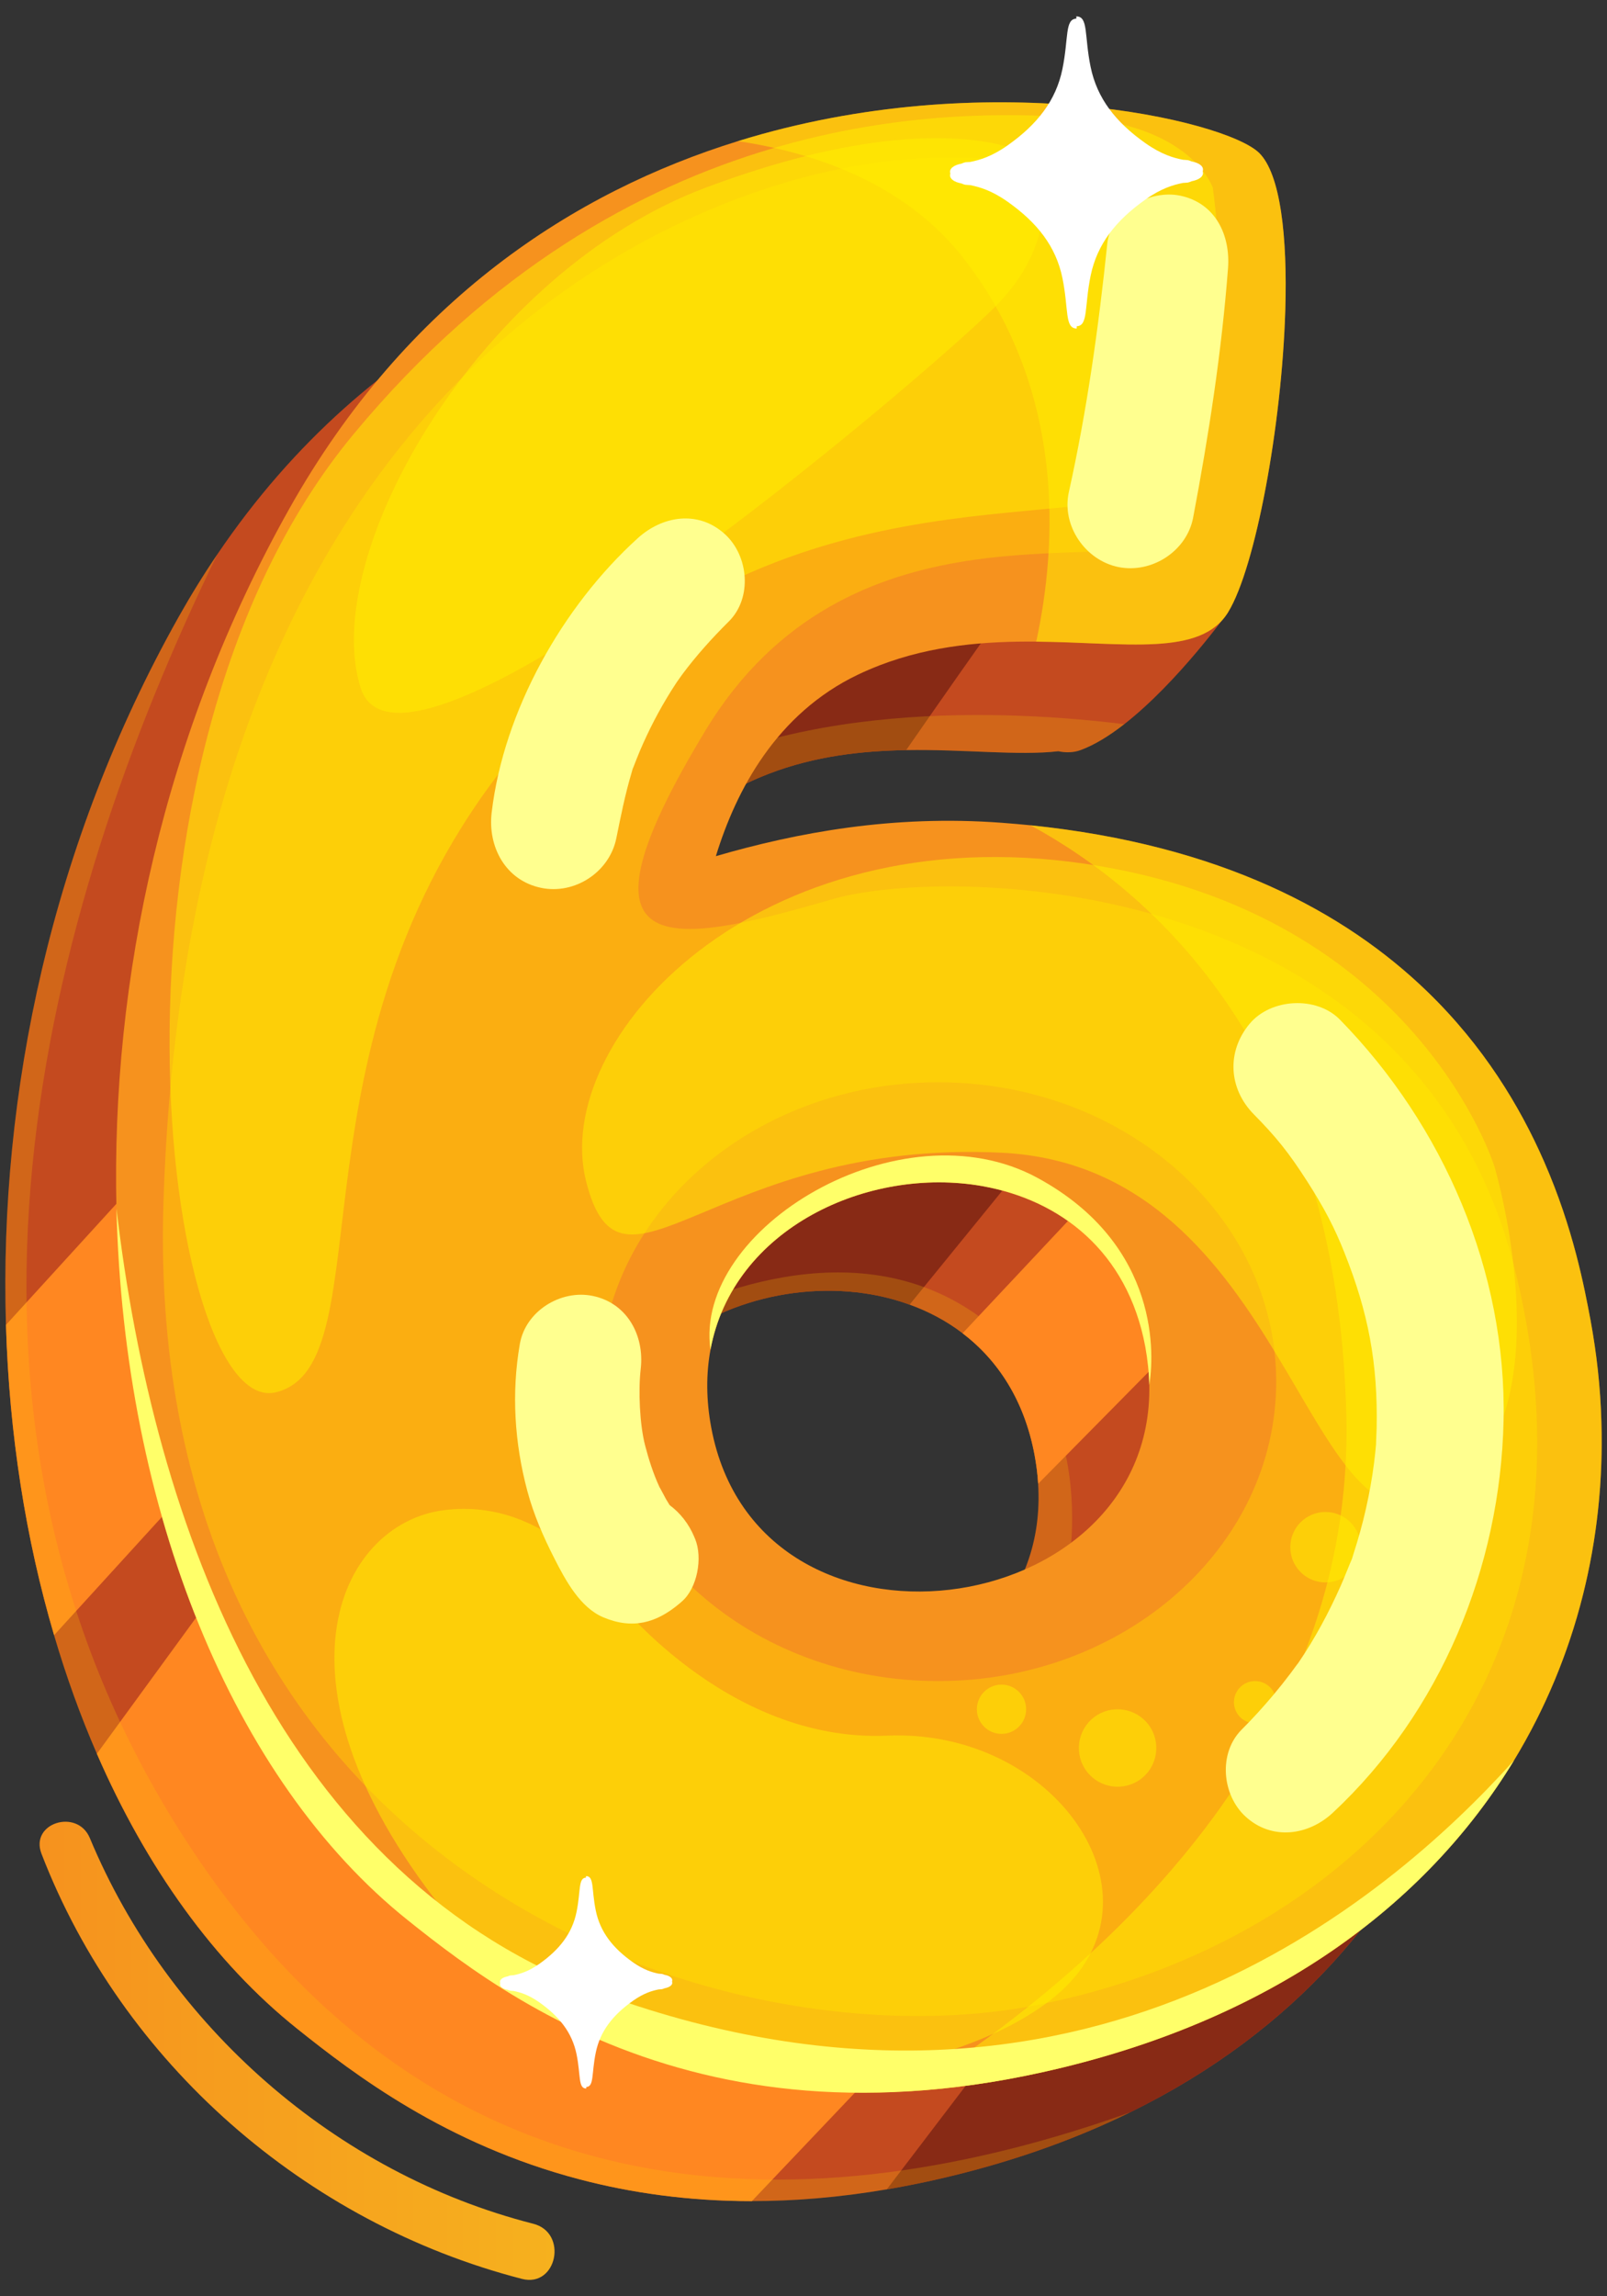 <svg width="49" height="70" viewBox="0 0 49 70" fill="none" xmlns="http://www.w3.org/2000/svg">
<rect x="0" y="0" width="49" height="70" fill="#333333" stroke="none"/>
<path d="M45.452 46.618C45.422 45.595 45.31 44.573 45.121 43.557C44.939 42.58 44.6 40.759 43.7 38.707C42.964 37.025 41.854 35.187 40.142 33.532C37.507 30.982 33.455 28.857 27.172 28.384C27.152 28.383 27.131 28.382 27.111 28.381C25.094 28.236 23.229 28.383 21.525 28.682C20.435 28.873 19.409 29.125 18.451 29.403C18.575 28.995 18.725 28.575 18.907 28.153C19.045 27.832 19.199 27.51 19.376 27.193C20.105 25.872 21.183 24.639 22.778 23.873C22.996 23.768 23.214 23.676 23.434 23.59C23.436 23.59 23.438 23.588 23.44 23.588C24.848 23.045 26.281 22.889 27.628 22.866C29.417 22.837 31.053 23.043 32.27 22.901C32.508 22.95 32.738 22.944 32.951 22.865C33.384 22.705 33.837 22.422 34.282 22.075C35.919 20.798 37.448 18.658 37.448 18.658C37.448 18.658 36.494 18.524 35.182 18.352C35.519 16.619 35.76 14.579 35.815 12.753C35.882 10.521 35.672 8.608 35.017 7.965C33.398 6.375 16.03 3.006 6.627 16.898C6.216 17.501 5.823 18.139 5.446 18.809C1.566 25.718 -0.03 33.35 0.182 40.386C0.281 43.719 0.787 46.92 1.649 49.844V49.846C2.02 51.105 2.456 52.313 2.954 53.459C4.462 56.925 6.534 59.822 9.059 61.84C10.808 63.239 13.599 65.366 17.677 66.434C19.234 66.844 20.98 67.097 22.925 67.097C24.208 67.099 25.577 66.989 27.039 66.74C27.482 66.663 27.936 66.575 28.397 66.475C30.65 65.975 32.669 65.268 34.46 64.39C39.472 61.934 42.7 58.139 44.289 53.868C45.15 51.548 45.531 49.085 45.452 46.618ZM30.161 49.546C29.009 50.796 27.326 51.56 25.582 51.765C24.766 51.862 23.936 51.834 23.142 51.676C21.021 51.254 19.154 49.9 18.46 47.462C18.403 47.256 18.353 47.043 18.311 46.821C18.046 45.397 18.23 44.145 18.723 43.095C18.961 42.585 19.274 42.122 19.644 41.71C21.298 39.858 24.101 39.023 26.584 39.462C26.588 39.462 26.591 39.464 26.592 39.464C26.983 39.534 27.366 39.635 27.735 39.771C28.314 39.98 28.861 40.27 29.351 40.644C30.426 41.462 31.235 42.687 31.546 44.355C31.602 44.656 31.638 44.948 31.655 45.232C31.766 47.005 31.165 48.459 30.161 49.546Z" fill="#C44A1F"/>
<path d="M32.418 16.258C32.139 16.426 29.79 19.753 27.63 22.867C26.283 22.89 24.849 23.047 23.442 23.589C23.439 23.589 23.438 23.592 23.435 23.592C23.214 23.677 22.997 23.77 22.779 23.874C21.185 24.64 20.108 25.873 19.377 27.194C17.66 26.695 16.111 26.114 16.111 25.639C16.111 24.573 17.496 19.456 17.496 19.456L32.418 16.258Z" fill="#882A15"/>
<path opacity="0.22" d="M34.282 22.076C33.837 22.423 33.384 22.707 32.951 22.866C32.738 22.945 32.509 22.952 32.27 22.902C31.054 23.044 29.417 22.837 27.628 22.867C26.281 22.89 24.848 23.047 23.44 23.589C23.438 23.589 23.436 23.592 23.434 23.592C23.213 23.677 22.996 23.77 22.778 23.874C21.183 24.64 20.107 25.873 19.376 27.194C19.201 27.51 19.045 27.833 18.907 28.154C17.066 27.526 16.29 26.37 19.306 24.36C23.881 21.309 30.744 21.64 34.282 22.076Z" fill="#FFCA05"/>
<path d="M32.631 33.738C32.448 33.982 29.888 37.127 27.735 39.771C27.366 39.636 26.983 39.534 26.592 39.464C26.589 39.464 26.588 39.462 26.584 39.462C24.101 39.023 21.3 39.858 19.644 41.71C17.974 41.126 16.519 40.586 16.429 40.453C16.216 40.133 15.896 32.777 15.896 32.777L32.631 33.738Z" fill="#882A15"/>
<path opacity="0.22" d="M32.311 48.662L30.161 49.547C31.165 48.46 31.766 47.005 31.654 45.232C31.637 44.947 31.6 44.655 31.544 44.355C31.234 42.687 30.425 41.463 29.35 40.644C28.86 40.27 28.312 39.98 27.734 39.771C27.364 39.636 26.982 39.534 26.591 39.464C26.588 39.464 26.587 39.462 26.583 39.462C24.099 39.023 21.298 39.858 19.642 41.71C19.273 42.122 18.959 42.585 18.721 43.095C18.771 41.849 19.025 40.774 19.626 40.453C21.225 39.6 26.022 37.361 29.859 40.133C33.697 42.905 32.631 48.342 32.311 48.662Z" fill="#FFCA05"/>
<path d="M37.108 39.708L31.655 45.232C31.638 44.947 31.602 44.655 31.546 44.355C31.235 42.687 30.426 41.463 29.351 40.644L34.23 35.444L37.108 39.708Z" fill="#FF8721"/>
<path d="M12.485 38.108C11.786 38.736 5.74 45.354 1.649 49.847C0.787 46.922 0.281 43.722 0.182 40.388L11.207 28.303L12.485 38.108Z" fill="#FF8721"/>
<path d="M30.926 58.681L22.925 67.1C20.98 67.1 19.235 66.846 17.677 66.437C13.599 65.369 10.808 63.242 9.059 61.842C6.534 59.825 4.462 56.928 2.954 53.462L11.738 41.414L18.459 47.462L23.141 51.676L30.926 58.681Z" fill="#FF8721"/>
<path d="M44.287 53.871C42.13 59.668 36.957 64.586 28.395 66.479C27.935 66.58 27.482 66.669 27.038 66.744C30.853 61.727 35.846 55.189 36.041 55.057L44.287 53.871Z" fill="#882A15"/>
<path d="M48.828 43.313C48.798 42.291 48.686 41.269 48.499 40.253C48.314 39.276 47.978 37.455 47.078 35.403C46.342 33.72 45.231 31.883 43.521 30.228C41.009 27.798 37.211 25.754 31.421 25.158C31.134 25.13 30.844 25.104 30.549 25.082C27.217 24.833 24.303 25.381 21.828 26.099C22.45 24.076 23.677 21.757 26.154 20.569C26.374 20.464 26.589 20.372 26.811 20.286C26.814 20.286 26.817 20.283 26.818 20.283C28.434 19.661 30.084 19.546 31.598 19.559C34.329 19.583 36.615 20.028 37.45 18.659C38.284 17.295 39.086 12.974 39.191 9.448C39.258 7.217 39.047 5.304 38.393 4.661C37.372 3.66 30.098 1.95 22.505 4.301C17.524 5.842 12.405 9.13 8.822 15.507C4.987 22.336 3.383 29.872 3.551 36.84C3.774 46.051 7.091 54.267 12.437 58.538C14.185 59.936 16.977 62.063 21.055 63.133C22.987 63.64 25.206 63.908 27.741 63.75C29.005 63.673 30.347 63.488 31.772 63.173C38.758 61.631 43.486 58.071 46.164 53.665C48.08 50.508 48.943 46.915 48.828 43.313ZM28.958 48.461C25.777 48.835 22.4 47.342 21.687 43.518C21.527 42.66 21.53 41.867 21.664 41.145C22.349 37.446 26.468 35.542 29.959 36.159C29.963 36.159 29.966 36.162 29.968 36.162C32.315 36.581 34.378 38.134 34.922 41.051C34.997 41.455 35.037 41.843 35.044 42.22C35.113 45.853 32.135 48.09 28.958 48.461Z" fill="#F6921E"/>
<path opacity="0.5" d="M46.215 38.791C43.208 26.55 28.895 26.384 25.384 27.41C20.23 28.913 17.224 29.343 21.519 22.256C25.814 15.169 33.76 17.531 35.478 16.457C36.526 15.803 36.614 12.355 36.526 9.763C36.452 7.684 35.044 5.891 33.038 5.334C30.806 4.713 27.524 4.399 23.453 5.719C15.507 8.296 5.629 16.456 4.984 36.642C4.339 56.829 21.733 63.057 31.613 61.123C41.49 59.192 49.22 51.032 46.215 38.791ZM28.605 51.246C22.913 51.246 18.298 47.16 18.298 42.119C18.298 37.079 22.913 32.993 28.605 32.993C34.298 32.993 38.913 37.079 38.913 42.119C38.913 47.16 34.298 51.246 28.605 51.246Z" fill="#FFCA05"/>
<path opacity="0.5" d="M36.98 5.72C36.98 5.72 38.053 13.022 35.476 14.739C32.899 16.457 23.45 13.88 15.934 22.685C8.418 31.491 11.853 41.582 8.418 42.442C4.982 43.301 2.405 23.329 10.78 13.236C19.155 3.143 29.033 3.357 32.684 3.572C36.336 3.787 36.98 5.72 36.98 5.72Z" fill="#FFF100"/>
<path opacity="0.5" d="M45.571 35.57C45.571 35.57 47.932 43.516 43.853 45.663C39.772 47.81 39.344 35.57 30.539 35.14C21.733 34.71 18.942 40.294 17.868 36C16.795 31.705 23.023 24.833 33.116 26.336C43.209 27.84 45.571 35.57 45.571 35.57Z" fill="#FFF100"/>
<path opacity="0.5" d="M31.183 4.646C31.827 5.076 32.471 7.223 30.323 9.371C28.176 11.518 12.284 25.047 10.996 20.968C9.708 16.887 14.647 8.297 21.519 5.72C28.39 3.143 31.183 4.646 31.183 4.646Z" fill="#FFF100"/>
<path opacity="0.5" d="M18.672 48.615C18.672 48.615 22.107 53.124 27.047 52.91C31.986 52.696 35.423 57.419 32.63 60.426C29.839 63.433 19.53 65.58 13.733 58.493C7.935 51.407 10.297 46.466 13.519 46.038C16.74 45.609 18.672 48.615 18.672 48.615Z" fill="#FFF100"/>
<path opacity="0.5" d="M34.786 54.231C35.307 53.839 35.413 53.099 35.021 52.577C34.63 52.056 33.889 51.951 33.368 52.342C32.846 52.734 32.741 53.474 33.133 53.995C33.524 54.517 34.265 54.622 34.786 54.231Z" fill="#FFF100"/>
<path opacity="0.5" d="M41.49 47.165C41.49 47.758 41.01 48.239 40.416 48.239C39.823 48.239 39.343 47.758 39.343 47.165C39.343 46.572 39.823 46.091 40.416 46.091C41.01 46.091 41.49 46.572 41.49 47.165Z" fill="#FFF100"/>
<path opacity="0.5" d="M30.537 52.856C30.952 52.856 31.288 52.52 31.288 52.105C31.288 51.69 30.952 51.354 30.537 51.354C30.123 51.354 29.786 51.69 29.786 52.105C29.786 52.52 30.123 52.856 30.537 52.856Z" fill="#FFF100"/>
<path opacity="0.5" d="M38.269 52.534C38.625 52.534 38.913 52.245 38.913 51.89C38.913 51.534 38.625 51.246 38.269 51.246C37.913 51.246 37.625 51.534 37.625 51.89C37.625 52.245 37.913 52.534 38.269 52.534Z" fill="#FFF100"/>
<path opacity="0.5" d="M39.19 9.45C39.084 12.974 38.282 17.297 37.448 18.66C36.614 20.028 34.328 19.585 31.596 19.561C32.231 16.626 32.505 11.949 29.434 7.942C27.763 5.763 25.189 4.709 22.503 4.302C30.097 1.951 37.371 3.661 38.392 4.662C39.045 5.305 39.257 7.218 39.19 9.45Z" fill="#FFF100"/>
<path d="M35.981 5.964C35.062 5.775 33.868 6.412 33.763 7.427C33.499 9.971 33.145 12.502 32.591 15.001C32.365 16.021 33.087 17.076 34.097 17.285C35.111 17.493 36.186 16.808 36.381 15.778C36.856 13.264 37.249 10.735 37.444 8.182C37.522 7.171 37.064 6.187 35.981 5.964Z" fill="#FFFF8F"/>
<path opacity="0.5" d="M48.828 43.313C49.105 51.939 43.762 60.522 31.77 63.173C30.346 63.488 29.003 63.673 27.739 63.75C33.725 59.932 41.311 53.103 41.052 43.119C40.764 32.053 35.148 27.186 31.421 25.158C37.211 25.754 41.01 27.798 43.521 30.228C45.232 31.883 46.343 33.72 47.08 35.403C47.979 37.455 48.317 39.276 48.5 40.253C48.686 41.269 48.799 42.292 48.828 43.313Z" fill="#FFF100"/>
<path d="M46.163 53.665C43.486 58.071 38.756 61.63 31.772 63.173C30.347 63.488 29.005 63.673 27.741 63.75C25.205 63.91 22.985 63.641 21.055 63.133C16.977 62.065 14.185 59.937 12.437 58.538C7.09 54.267 3.774 46.051 3.551 36.842C4.683 46.521 8.573 57.245 18.431 60.808C32.912 66.041 42.33 57.924 46.163 53.665Z" fill="#FFFF69"/>
<path opacity="0.22" d="M34.459 64.393C32.667 65.272 30.648 65.979 28.395 66.477C27.935 66.579 27.482 66.667 27.038 66.742C25.576 66.991 24.206 67.101 22.924 67.1C20.978 67.1 19.234 66.846 17.676 66.437C13.598 65.369 10.806 63.241 9.058 61.842C6.533 59.825 4.46 56.928 2.953 53.462C2.454 52.316 2.018 51.108 1.648 49.848V49.847C0.785 46.922 0.279 43.722 0.18 40.388C-0.031 33.353 1.563 25.72 5.444 18.812C5.822 18.14 6.216 17.504 6.625 16.9C1.295 27.86 -2.646 42.716 5.343 55.59C13.242 68.318 25.079 67.749 34.459 64.393Z" fill="#FFCA05"/>
<path d="M36.603 5.029C36.531 4.972 36.441 4.943 36.332 4.921C36.288 4.901 36.246 4.886 36.215 4.881C36.215 4.881 36.162 4.877 36.067 4.87C35.785 4.814 35.413 4.709 34.925 4.364C34.018 3.724 33.452 2.998 33.255 2.042C33.058 1.086 33.192 0.5 32.819 0.5V0.568C32.463 0.582 32.588 1.164 32.394 2.109C32.197 3.065 31.631 3.791 30.725 4.431C30.236 4.776 29.864 4.881 29.583 4.937C29.488 4.943 29.434 4.947 29.434 4.947C29.403 4.953 29.362 4.968 29.318 4.988C29.208 5.01 29.118 5.04 29.046 5.096C28.97 5.158 28.956 5.225 28.978 5.29C28.956 5.356 28.97 5.424 29.046 5.484C29.118 5.542 29.208 5.57 29.318 5.593C29.362 5.613 29.403 5.628 29.434 5.633C29.434 5.633 29.488 5.637 29.583 5.644C29.864 5.7 30.236 5.804 30.725 6.15C31.631 6.79 32.197 7.515 32.394 8.471C32.591 9.427 32.457 10.014 32.831 10.014V9.945C33.187 9.932 33.061 9.349 33.255 8.404C33.452 7.448 34.018 6.723 34.925 6.083C35.413 5.737 35.785 5.633 36.067 5.577C36.162 5.57 36.215 5.566 36.215 5.566C36.246 5.561 36.288 5.546 36.332 5.526C36.441 5.503 36.531 5.474 36.603 5.417C36.68 5.356 36.693 5.289 36.672 5.223C36.693 5.158 36.68 5.089 36.603 5.029Z" fill="white"/>
<path d="M20.446 60.273C20.396 60.234 20.336 60.214 20.261 60.2C20.23 60.186 20.203 60.176 20.182 60.173C20.182 60.173 20.146 60.17 20.08 60.165C19.889 60.126 19.636 60.055 19.302 59.821C18.685 59.386 18.299 58.892 18.166 58.241C18.032 57.59 18.123 57.191 17.868 57.191V57.238C17.626 57.248 17.712 57.644 17.579 58.288C17.445 58.939 17.06 59.433 16.443 59.868C16.109 60.103 15.856 60.173 15.665 60.212C15.599 60.217 15.563 60.22 15.563 60.22C15.542 60.224 15.513 60.233 15.484 60.247C15.409 60.263 15.349 60.281 15.299 60.32C15.247 60.362 15.238 60.407 15.252 60.453C15.238 60.498 15.247 60.544 15.299 60.585C15.349 60.624 15.409 60.644 15.484 60.659C15.515 60.672 15.542 60.683 15.563 60.686C15.563 60.686 15.599 60.688 15.665 60.694C15.856 60.733 16.109 60.803 16.443 61.038C17.06 61.473 17.445 61.967 17.579 62.618C17.713 63.268 17.622 63.667 17.876 63.667V63.62C18.119 63.611 18.033 63.215 18.166 62.571C18.299 61.92 18.685 61.426 19.302 60.991C19.636 60.755 19.889 60.686 20.08 60.647C20.146 60.642 20.182 60.639 20.182 60.639C20.203 60.635 20.231 60.625 20.261 60.612C20.336 60.596 20.396 60.577 20.446 60.538C20.498 60.497 20.507 60.451 20.492 60.406C20.507 60.36 20.498 60.315 20.446 60.273Z" fill="white"/>
<path d="M35.042 42.218C35.034 41.842 34.994 41.454 34.921 41.05C34.377 38.134 32.314 36.579 29.967 36.16C29.964 36.16 29.962 36.158 29.958 36.158C26.468 35.54 22.348 37.444 21.663 41.143C21.134 37.453 27.457 33.626 31.647 35.913C35.425 37.973 35.183 41.406 35.042 42.218Z" fill="#FFFF69"/>
<path d="M22.104 16.284C21.294 15.545 20.203 15.72 19.448 16.405C17.151 18.487 15.357 21.67 14.991 24.775C14.87 25.815 15.413 26.841 16.502 27.066C17.528 27.277 18.583 26.585 18.792 25.556C18.929 24.881 19.06 24.22 19.257 23.558C19.278 23.486 19.289 23.448 19.294 23.428C19.294 23.434 19.298 23.427 19.321 23.368C19.383 23.207 19.445 23.049 19.511 22.891C19.645 22.577 19.791 22.266 19.949 21.962C20.107 21.658 20.277 21.361 20.458 21.071C20.515 20.98 20.574 20.889 20.633 20.799C20.648 20.78 20.782 20.587 20.802 20.561C21.233 19.982 21.713 19.451 22.224 18.943C22.944 18.226 22.829 16.946 22.104 16.284Z" fill="#FFFF8F"/>
<path d="M21.195 46.913L21.169 46.851C21.005 46.456 20.741 46.121 20.419 45.883C20.381 45.822 20.343 45.762 20.308 45.701C20.288 45.666 20.111 45.327 20.11 45.336C19.922 44.929 19.782 44.494 19.67 44.062C19.504 43.422 19.46 42.388 19.537 41.726C19.653 40.718 19.13 39.723 18.072 39.505C17.099 39.304 16.026 39.965 15.851 40.969C15.591 42.465 15.688 43.99 16.08 45.454C16.271 46.168 16.567 46.847 16.902 47.504C17.238 48.164 17.685 49.005 18.397 49.303C19.285 49.677 20.013 49.479 20.719 48.882C20.74 48.864 20.76 48.847 20.782 48.828C21.264 48.422 21.432 47.483 21.195 46.913Z" fill="#FFFF8F"/>
<path d="M40.858 31.085C40.145 30.355 38.751 30.431 38.103 31.209C37.395 32.058 37.462 33.185 38.227 33.965C38.92 34.669 39.293 35.131 39.867 36.026C40.38 36.827 40.694 37.429 40.993 38.184C41.723 40.017 42.015 41.553 41.976 43.534C41.975 43.595 41.953 44.038 41.959 44.016C41.944 44.202 41.922 44.389 41.9 44.575C41.84 45.051 41.755 45.525 41.649 45.995C41.544 46.465 41.412 46.927 41.265 47.385C41.238 47.466 41.228 47.507 41.222 47.524C41.212 47.545 41.193 47.588 41.159 47.671C41.067 47.894 40.98 48.117 40.882 48.338C40.521 49.155 40.092 49.954 39.588 50.692C39.589 50.685 39.376 50.977 39.348 51.014C39.182 51.234 39.011 51.449 38.834 51.66C38.525 52.028 38.202 52.385 37.862 52.724C37.143 53.441 37.257 54.719 37.982 55.38C38.784 56.111 39.894 55.956 40.64 55.26C43.927 52.192 45.75 47.781 45.846 43.311C45.944 38.764 44.015 34.311 40.858 31.085Z" fill="#FFFF8F"/>
<path d="M16.259 67.789C10.235 66.252 5.126 61.762 2.739 56.031C2.358 55.119 0.902 55.57 1.265 56.51C3.725 62.888 9.308 67.765 15.915 69.47C16.982 69.745 17.329 68.062 16.259 67.789Z" fill="url(#paint0_linear)"/>
<defs>
<linearGradient id="paint0_linear" x1="1.206" y1="62.517" x2="16.909" y2="62.517" gradientUnits="userSpaceOnUse">
<stop stop-color="#F6921E"/>
<stop offset="1" stop-color="#F6B11E"/>
</linearGradient>
</defs>
</svg>
